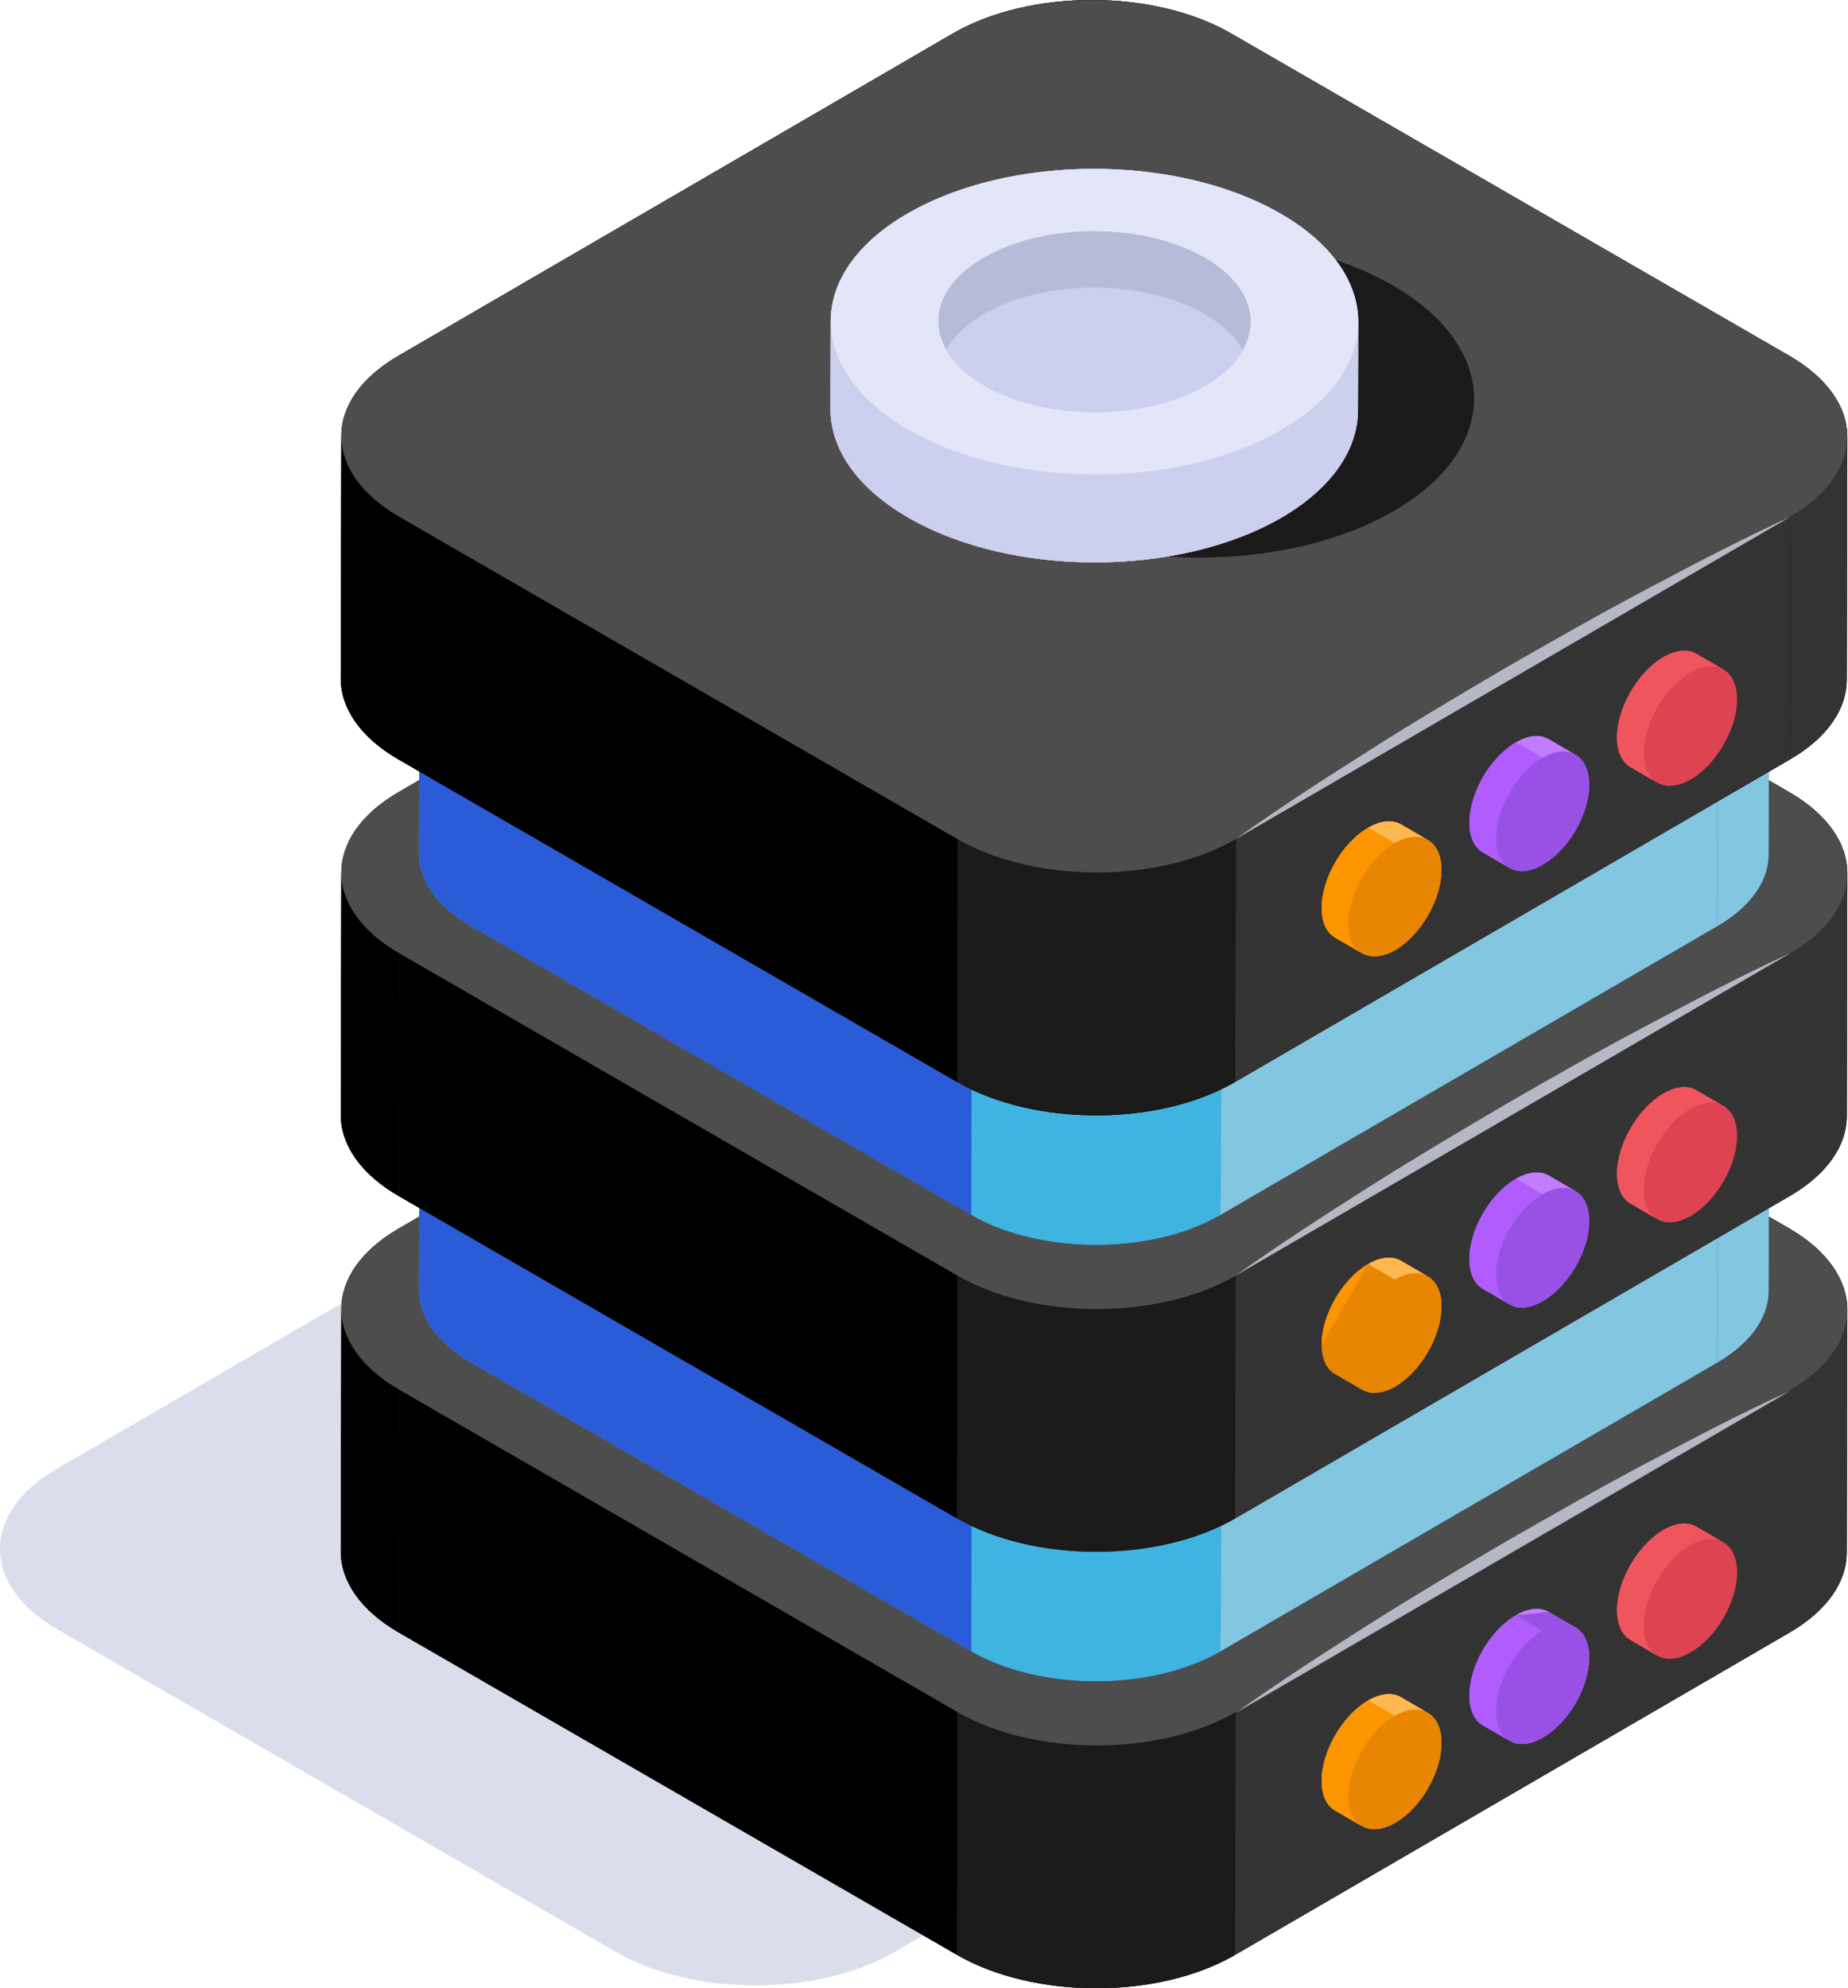 <?xml version="1.0" encoding="UTF-8" standalone="no"?>
<!DOCTYPE svg PUBLIC "-//W3C//DTD SVG 1.1//EN" "http://www.w3.org/Graphics/SVG/1.1/DTD/svg11.dtd">
<svg width="100%" height="100%" viewBox="0 0 2138 2300" version="1.1" xmlns="http://www.w3.org/2000/svg" xmlns:xlink="http://www.w3.org/1999/xlink" xml:space="preserve" xmlns:serif="http://www.serif.com/" style="fill-rule:evenodd;clip-rule:evenodd;stroke-linejoin:round;stroke-miterlimit:2;">
    <g transform="matrix(1,0,0,1,-431.384,-350)">
        <g>
            <g>
                <g opacity="0.5">
                    <g>
                        <path d="M2106.55,2048.86C2195.66,2100.3 2196.13,2183.77 2107.6,2235.21L1466.02,2608.06C1377.49,2659.5 1233.4,2659.51 1144.3,2608.06L498.524,2235.22C409.415,2183.78 408.945,2100.31 497.475,2048.87L1139.05,1676.02C1227.58,1624.58 1371.67,1624.58 1460.78,1676.02L2106.55,2048.86Z" style="fill:rgb(182,188,216);fill-rule:nonzero;"/>
                    </g>
                </g>
                <g>
                    <g>
                        <g>
                            <g>
                                <g>
                                    <g>
                                        <g>
                                            <path d="M2568.58,1865.15L2567.86,2146.09C2567.86,2179.27 2545.86,2212.81 2501.86,2238.41L1860.28,2611.32C1771.92,2662.89 1627.66,2662.89 1538.59,2611.32L892.674,2238.41C847.955,2212.45 825.595,2178.55 825.595,2144.65L826.315,1864.07C826.315,1830.53 848.316,1796.99 892.313,1771.38L1533.9,1398.48C1622.62,1346.91 1766.51,1346.91 1855.59,1398.48L2501.5,1771.02C2546.22,1796.99 2568.58,1831.25 2568.58,1865.15Z" style="fill:rgb(26,26,26);fill-rule:nonzero;"/>
                                        </g>
                                    </g>
                                </g>
                            </g>
                        </g>
                        <g>
                            <g>
                                <g>
                                    <g>
                                        <g>
                                            <path d="M2568.58,1865.15L2567.86,2146.09C2567.86,2179.27 2545.86,2212.81 2501.86,2238.41L1860.28,2611.32C1771.92,2662.89 1627.66,2662.89 1538.59,2611.32L892.674,2238.41C847.955,2212.45 825.595,2178.55 825.595,2144.65L826.315,1864.07C826.315,1830.53 848.316,1796.99 892.313,1771.38L1533.9,1398.48C1622.62,1346.91 1766.51,1346.91 1855.59,1398.48L2501.5,1771.02C2546.22,1796.99 2568.58,1831.25 2568.58,1865.15Z" style="fill:rgb(51,51,51);fill-rule:nonzero;"/>
                                        </g>
                                    </g>
                                </g>
                            </g>
                            <g>
                                <g>
                                    <g>
                                        <g>
                                            <path d="M2568.62,1865.03L2567.99,2145.92C2567.9,2179.43 2545.88,2212.89 2501.9,2238.45L2502.53,1957.55C2546.51,1932 2568.52,1898.54 2568.62,1865.03Z" style="fill:rgb(51,51,51);fill-rule:nonzero;"/>
                                        </g>
                                    </g>
                                    <g>
                                        <g>
                                            <path d="M825.688,2144.62L826.313,1863.73C826.217,1897.68 848.612,1931.67 893.453,1957.56L892.828,2238.45C847.987,2212.56 825.592,2178.57 825.688,2144.62Z" style="fill-rule:nonzero;"/>
                                        </g>
                                    </g>
                                    <g>
                                        <g>
                                            <path d="M2502.53,1957.55L2501.9,2238.45L1860.33,2611.29L1860.95,2330.39L2502.53,1957.55Z" style="fill:rgb(51,51,51);fill-rule:nonzero;"/>
                                        </g>
                                    </g>
                                    <g>
                                        <g>
                                            <path d="M1539.22,2330.4L1538.6,2611.29L892.828,2238.45L893.453,1957.56L1539.22,2330.4Z" style="fill-rule:nonzero;"/>
                                        </g>
                                    </g>
                                    <g>
                                        <g>
                                            <path d="M1860.95,2330.39L1860.33,2611.29C1771.8,2662.74 1627.71,2662.74 1538.6,2611.29L1539.22,2330.4C1628.33,2381.84 1772.42,2381.84 1860.95,2330.39Z" style="fill:rgb(26,26,26);fill-rule:nonzero;"/>
                                        </g>
                                    </g>
                                    <g>
                                        <g>
                                            <path d="M2501.48,1771.2C2590.59,1822.64 2591.05,1906.11 2502.53,1957.55L1860.95,2330.4C1772.42,2381.84 1628.33,2381.85 1539.22,2330.4L893.453,1957.56C804.344,1906.11 803.874,1822.65 892.404,1771.2L1533.98,1398.36C1622.51,1346.91 1766.6,1346.91 1855.7,1398.36L2501.48,1771.2Z" style="fill:rgb(77,77,77);fill-rule:nonzero;"/>
                                        </g>
                                    </g>
                                </g>
                            </g>
                            <g>
                                <g>
                                    <g>
                                        <g>
                                            <path d="M2099.03,2366.08C2099.03,2399.99 2075.22,2441.46 2045.65,2458.41C2029.78,2467.42 2015.72,2468.14 2005.62,2460.93C2005.98,2461.65 2006.34,2462.01 2007.06,2462.38L1976.05,2444.34C1966.31,2438.93 1960.54,2427.03 1960.54,2410.08C1960.18,2376.18 1984.34,2334.35 2014.27,2317.03C2029.06,2308.38 2042.77,2307.66 2052.5,2313.43L2079.91,2329.66L2083.16,2331.46C2092.89,2336.87 2099.03,2349.13 2099.03,2366.08Z" style="fill:rgb(255,184,80);fill-rule:nonzero;"/>
                                        </g>
                                    </g>
                                </g>
                                <g>
                                    <g>
                                        <g>
                                            <path d="M2099.03,2366.08C2099.03,2399.99 2075.22,2441.46 2045.65,2458.41C2029.78,2467.42 2015.72,2468.14 2005.62,2460.93C2005.98,2461.65 2006.34,2462.01 2007.06,2462.38L1976.05,2444.34C1966.31,2438.93 1960.54,2427.03 1960.54,2410.08C1960.18,2376.18 1984.34,2334.35 2014.27,2317.03C2029.06,2308.38 2042.77,2307.66 2052.5,2313.43L2079.91,2329.66L2083.16,2331.46C2092.89,2336.87 2099.03,2349.13 2099.03,2366.08Z" style="fill:rgb(232,133,3);fill-rule:nonzero;"/>
                                        </g>
                                    </g>
                                </g>
                                <g>
                                    <g>
                                        <g>
                                            <path d="M2052.37,2313.36L2083.33,2331.36C2073.58,2325.69 2060.1,2326.49 2045.17,2335.1L2014.21,2317.11C2029.13,2308.49 2042.62,2307.7 2052.37,2313.36Z" style="fill:rgb(255,184,80);fill-rule:nonzero;"/>
                                        </g>
                                    </g>
                                    <g>
                                        <g>
                                            <path d="M2006.99,2462.39L1976.02,2444.39C1966.43,2438.82 1960.49,2427.02 1960.44,2410.24C1960.35,2376.02 1984.43,2334.3 2014.21,2317.11L2045.17,2335.11C2015.39,2352.3 1991.31,2394.01 1991.4,2428.23C1991.45,2445.01 1997.39,2456.81 2006.99,2462.39Z" style="fill:rgb(253,149,0);fill-rule:nonzero;"/>
                                        </g>
                                    </g>
                                    <g>
                                        <g>
                                            <path d="M2045.17,2335.1C2074.94,2317.91 2098.97,2331.85 2099.07,2366.07C2099.16,2400.03 2075.29,2441.38 2045.52,2458.57C2015.74,2475.76 1991.5,2462.19 1991.4,2428.23C1991.31,2394.01 2015.39,2352.3 2045.17,2335.1Z" style="fill:rgb(232,133,3);fill-rule:nonzero;"/>
                                        </g>
                                    </g>
                                </g>
                                <g>
                                    <g>
                                        <g>
                                            <path d="M2269.97,2267.27C2269.97,2301.53 2246.17,2342.64 2216.23,2359.95C2201.45,2368.61 2187.74,2369.69 2178.01,2363.56C2176.92,2363.2 2175.84,2362.48 2174.76,2361.76L2146.99,2345.89C2137.25,2340.12 2131.48,2328.22 2131.48,2311.63C2131.12,2277.37 2155.28,2235.53 2185.22,2218.58C2200.01,2209.93 2213.35,2209.2 2223.09,2214.61L2252.3,2231.56C2252.3,2231.56 2252.66,2231.92 2253.02,2231.92C2263.48,2237.34 2269.97,2249.6 2269.97,2267.27Z" style="fill:rgb(194,125,254);fill-rule:nonzero;"/>
                                        </g>
                                    </g>
                                </g>
                                <g>
                                    <g>
                                        <g>
                                            <path d="M2269.97,2267.27C2269.97,2301.53 2246.17,2342.64 2216.23,2359.95C2201.45,2368.61 2187.74,2369.69 2178.01,2363.56C2176.92,2363.2 2175.84,2362.48 2174.76,2361.76L2146.99,2345.89C2137.25,2340.12 2131.48,2328.22 2131.48,2311.63C2131.12,2277.37 2155.28,2235.53 2185.22,2218.58C2200.01,2209.93 2213.35,2209.2 2223.09,2214.61L2252.3,2231.56C2252.3,2231.56 2252.66,2231.92 2253.02,2231.92C2263.48,2237.34 2269.97,2249.6 2269.97,2267.27Z" style="fill:rgb(153,81,229);fill-rule:nonzero;"/>
                                        </g>
                                    </g>
                                </g>
                                <path d="M2185.09,2218.45C2200.02,2209.83 2213.5,2209.04 2223.25,2214.7L2185.09,2218.45Z" style="fill:rgb(194,125,254);fill-rule:nonzero;"/>
                                <g>
                                    <g>
                                        <path d="M2177.87,2363.73L2146.9,2345.73C2137.31,2340.16 2131.37,2328.36 2131.32,2311.58C2131.23,2277.36 2155.31,2235.64 2185.09,2218.45L2216.05,2236.45C2186.28,2253.64 2162.19,2295.36 2162.29,2329.57C2162.33,2346.35 2168.28,2358.15 2177.87,2363.73Z" style="fill:rgb(177,92,255);fill-rule:nonzero;"/>
                                    </g>
                                </g>
                                <g>
                                    <g>
                                        <path d="M2216.05,2236.45C2245.83,2219.25 2269.85,2233.2 2269.95,2267.41C2270.05,2301.38 2246.18,2342.72 2216.4,2359.91C2186.63,2377.1 2162.38,2363.53 2162.29,2329.57C2162.19,2295.36 2186.28,2253.64 2216.05,2236.45Z" style="fill:rgb(153,81,229);fill-rule:nonzero;"/>
                                    </g>
                                </g>
                                <g>
                                    <g>
                                        <g>
                                            <path d="M2440.91,2168.81C2440.91,2202.71 2417.11,2244.19 2387.18,2261.14C2371.31,2270.51 2356.89,2270.87 2346.79,2263.66C2347.15,2264.38 2347.87,2264.74 2348.59,2265.1L2317.94,2247.07C2308.2,2241.66 2302.43,2229.76 2302.07,2212.81C2302.07,2178.55 2326.23,2137.08 2355.8,2119.77C2370.95,2111.11 2384.3,2110.39 2394.03,2116.16L2421.8,2132.39L2425.05,2134.19C2434.78,2139.6 2440.91,2151.86 2440.91,2168.81Z" style="fill:rgb(221,67,81);fill-rule:nonzero;"/>
                                        </g>
                                    </g>
                                </g>
                                <g>
                                    <g>
                                        <g>
                                            <path d="M2440.91,2168.81C2440.91,2202.71 2417.11,2244.19 2387.18,2261.14C2371.31,2270.51 2356.89,2270.87 2346.79,2263.66C2347.15,2264.38 2347.87,2264.74 2348.59,2265.1L2317.94,2247.07C2308.2,2241.66 2302.43,2229.76 2302.07,2212.81C2302.07,2178.55 2326.23,2137.08 2355.8,2119.77C2370.95,2111.11 2384.3,2110.39 2394.03,2116.16L2421.8,2132.39L2425.05,2134.19C2434.78,2139.6 2440.91,2151.86 2440.91,2168.81Z" style="fill:rgb(221,67,81);fill-rule:nonzero;"/>
                                        </g>
                                    </g>
                                </g>
                                <g>
                                    <g>
                                        <g>
                                            <path d="M2394.13,2116.05L2425.09,2134.04C2415.35,2128.37 2401.86,2129.17 2386.93,2137.79L2355.97,2119.79C2370.9,2111.17 2384.38,2110.38 2394.13,2116.05Z" style="fill:rgb(240,85,93);fill-rule:nonzero;"/>
                                        </g>
                                    </g>
                                    <g>
                                        <g>
                                            <path d="M2348.75,2265.07L2317.78,2247.07C2308.19,2241.5 2302.25,2229.7 2302.2,2212.92C2302.11,2178.7 2326.2,2136.98 2355.97,2119.79L2386.93,2137.79C2357.16,2154.98 2333.07,2196.7 2333.17,2230.91C2333.22,2247.69 2339.16,2259.49 2348.75,2265.07Z" style="fill:rgb(240,85,93);fill-rule:nonzero;"/>
                                        </g>
                                    </g>
                                    <g>
                                        <g>
                                            <path d="M2386.93,2137.79C2416.71,2120.6 2440.74,2134.54 2440.83,2168.75C2440.93,2202.72 2417.06,2244.06 2387.28,2261.25C2357.51,2278.44 2333.26,2264.88 2333.17,2230.91C2333.07,2196.7 2357.16,2154.98 2386.93,2137.79Z" style="fill:rgb(221,67,81);fill-rule:nonzero;"/>
                                        </g>
                                    </g>
                                </g>
                            </g>
                        </g>
                        <g>
                            <g>
                                <g>
                                    <g>
                                        <g>
                                            <path d="M2478.06,1591.42L2477.34,1843.15C2477.34,1873.08 2457.87,1903.02 2418.19,1926.1L1843.33,2260.05C1763.99,2306.22 1634.88,2306.22 1555.18,2260.05L976.344,1926.1C936.313,1902.66 916.117,1872.37 916.117,1842.07L916.837,1590.34C916.837,1620.63 936.672,1650.93 977.066,1674.37L1555.54,2008.33C1635.6,2054.49 1764.71,2054.49 1844.05,2008.33L2418.91,1674.37C2458.22,1651.29 2478.06,1621.36 2478.06,1591.42Z" style="fill:rgb(130,198,224);fill-rule:nonzero;"/>
                                        </g>
                                    </g>
                                    <g>
                                        <g>
                                            <path d="M2478.06,1591.42L2477.34,1843.15C2477.34,1873.08 2457.87,1903.02 2418.19,1926.1L1843.33,2260.05C1763.99,2306.22 1634.88,2306.22 1555.18,2260.05L976.344,1926.1C936.313,1902.66 916.117,1872.37 916.117,1842.07L916.837,1590.34C916.837,1620.63 936.672,1650.93 977.066,1674.37L1555.54,2008.33C1635.6,2054.49 1764.71,2054.49 1844.05,2008.33L2418.91,1674.37C2458.22,1651.29 2478.06,1621.36 2478.06,1591.42Z" style="fill:rgb(43,92,216);fill-rule:nonzero;"/>
                                        </g>
                                    </g>
                                    <g>
                                        <g>
                                            <path d="M2478.08,1591.39L2477.52,1843.1C2477.43,1873.12 2457.7,1903.11 2418.29,1926.01L2418.85,1674.3C2458.26,1651.4 2477.99,1621.41 2478.08,1591.39Z" style="fill:rgb(130,198,224);fill-rule:nonzero;"/>
                                        </g>
                                    </g>
                                    <g>
                                        <g>
                                            <path d="M916.229,1841.94L916.789,1590.23C916.703,1620.65 936.771,1651.11 976.953,1674.31L976.393,1926.02C936.211,1902.82 916.142,1872.35 916.229,1841.94Z" style="fill:rgb(43,92,216);fill-rule:nonzero;"/>
                                        </g>
                                    </g>
                                    <g>
                                        <g>
                                            <path d="M2418.85,1674.3L2418.29,1926.01L1843.37,2260.12L1843.93,2008.41L2418.85,1674.3Z" style="fill:rgb(130,198,224);fill-rule:nonzero;"/>
                                        </g>
                                    </g>
                                    <g>
                                        <g>
                                            <path d="M1555.63,2008.41L1555.07,2260.12L976.393,1926.02L976.953,1674.31L1555.63,2008.41Z" style="fill:rgb(43,92,216);fill-rule:nonzero;"/>
                                        </g>
                                    </g>
                                    <g>
                                        <g>
                                            <path d="M1843.93,2008.41L1843.37,2260.12C1764.04,2306.22 1634.92,2306.22 1555.07,2260.12L1555.63,2008.41C1635.48,2054.51 1764.6,2054.51 1843.93,2008.41Z" style="fill:rgb(63,180,224);fill-rule:nonzero;"/>
                                        </g>
                                    </g>
                                    <g>
                                        <g>
                                            <path d="M2417.91,1507.31C2497.76,1553.41 2498.18,1628.2 2418.85,1674.3L1843.93,2008.41C1764.6,2054.51 1635.48,2054.51 1555.63,2008.41L976.953,1674.31C897.102,1628.21 896.681,1553.42 976.013,1507.31L1550.93,1173.21C1630.26,1127.11 1759.38,1127.11 1839.23,1173.21L2417.91,1507.31Z" style="fill:rgb(77,77,77);fill-rule:nonzero;"/>
                                        </g>
                                    </g>
                                </g>
                            </g>
                        </g>
                        <path d="M2568.58,1360.62L2568.58,1360.25C2568.58,1360.21 2568.57,1360.16 2568.57,1360.12C2568.63,1326.2 2546.28,1292.23 2501.48,1266.36L1855.71,893.527C1833.42,880.661 1807.7,871.015 1780.27,864.584C1713.65,848.903 1637.13,852.561 1575.02,874.982C1573.25,875.62 1571.29,875.986 1569.55,876.655C1568.32,877.126 1567.29,877.813 1566.08,878.297C1554.85,882.79 1543.96,887.725 1533.98,893.527L892.404,1266.37C854.889,1288.17 833.535,1315.73 827.955,1344.16C827.788,1345 827.48,1345.84 827.341,1346.68C826.94,1349.15 826.892,1351.64 826.731,1354.12C826.621,1355.76 826.326,1357.4 826.324,1359.05C826.324,1359 826.313,1358.95 826.313,1358.9L826.293,1367.42L825.595,1639.75C825.595,1651.26 828.386,1662.74 833.539,1673.94C843.546,1695.8 863.167,1716.49 892.828,1733.62L1538.6,2106.45C1545.39,2110.38 1553.03,2113.42 1560.41,2116.75C1640.02,2152.67 1750.32,2153.96 1831.35,2120.2C1841.4,2116.03 1851.32,2111.69 1860.33,2106.45L2501.9,1733.61C2545.88,1708.05 2567.9,1674.59 2567.99,1641.08L2568.62,1360.19C2568.62,1360.33 2568.58,1360.47 2568.58,1360.62Z" style="fill-rule:nonzero;"/>
                        <g>
                            <g>
                                <g>
                                    <g>
                                        <g>
                                            <g>
                                                <path d="M2568.58,1360.25L2567.86,1641.19C2567.86,1674.73 2545.86,1707.91 2501.86,1733.52L1860.28,2106.42C1771.92,2157.99 1627.66,2157.99 1538.59,2106.42L892.674,1733.52C847.955,1707.55 825.595,1673.65 825.595,1639.75L826.315,1359.17C826.315,1325.63 848.316,1292.09 892.313,1266.49L1533.9,893.579C1622.62,842.007 1766.51,842.007 1855.59,893.579L2501.5,1266.49C2546.22,1292.45 2568.58,1326.35 2568.58,1360.25Z" style="fill:rgb(51,51,51);fill-rule:nonzero;"/>
                                            </g>
                                        </g>
                                    </g>
                                </g>
                                <g>
                                    <g>
                                        <g>
                                            <g>
                                                <path d="M2568.62,1360.19L2567.99,1641.08C2567.9,1674.59 2545.88,1708.05 2501.9,1733.61L2502.53,1452.72C2546.51,1427.16 2568.52,1393.7 2568.62,1360.19Z" style="fill:rgb(51,51,51);fill-rule:nonzero;"/>
                                            </g>
                                        </g>
                                        <g>
                                            <g>
                                                <path d="M825.688,1639.79L826.313,1358.9C826.217,1392.84 848.612,1426.84 893.453,1452.73L892.828,1733.62C847.987,1707.73 825.592,1673.73 825.688,1639.79Z" style="fill-rule:nonzero;"/>
                                            </g>
                                        </g>
                                        <g>
                                            <g>
                                                <path d="M2502.53,1452.72L2501.9,1733.61L1860.33,2106.45L1860.95,1825.56L2502.53,1452.72Z" style="fill:rgb(51,51,51);fill-rule:nonzero;"/>
                                            </g>
                                        </g>
                                        <g>
                                            <g>
                                                <path d="M1539.22,1825.56L1538.6,2106.45L892.828,1733.62L893.453,1452.73L1539.22,1825.56Z" style="fill-rule:nonzero;"/>
                                            </g>
                                        </g>
                                        <g>
                                            <g>
                                                <path d="M1860.95,1825.56L1860.33,2106.45C1771.8,2157.9 1627.71,2157.9 1538.6,2106.45L1539.22,1825.56C1628.33,1877.01 1772.42,1877.01 1860.95,1825.56Z" style="fill:rgb(26,26,26);fill-rule:nonzero;"/>
                                            </g>
                                        </g>
                                        <g>
                                            <g>
                                                <path d="M2501.48,1266.36C2590.59,1317.81 2591.05,1401.27 2502.53,1452.72L1860.95,1825.56C1772.42,1877.01 1628.33,1877.01 1539.22,1825.56L893.453,1452.73C804.344,1401.28 803.874,1317.82 892.404,1266.37L1533.98,893.528C1622.51,842.08 1766.6,842.08 1855.7,893.526L2501.48,1266.36Z" style="fill:rgb(77,77,77);fill-rule:nonzero;"/>
                                            </g>
                                        </g>
                                    </g>
                                </g>
                                <g>
                                    <g>
                                        <g>
                                            <g>
                                                <path d="M2099.03,1861.18C2099.03,1895.09 2075.22,1936.56 2045.65,1953.87C2029.78,1962.88 2015.72,1963.24 2005.62,1956.03C2005.98,1956.75 2006.34,1957.11 2007.06,1957.48L1976.05,1939.44C1966.31,1934.03 1960.54,1922.13 1960.54,1905.54C1960.18,1871.28 1984.34,1829.45 2014.27,1812.13C2029.06,1803.48 2042.77,1802.76 2052.5,1808.53L2081.36,1825.48L2081.71,1825.84C2092.17,1830.89 2099.03,1843.15 2099.03,1861.18Z" style="fill:rgb(232,133,3);fill-rule:nonzero;"/>
                                            </g>
                                        </g>
                                    </g>
                                    <g>
                                        <g>
                                            <g>
                                                <path d="M2099.03,1861.18C2099.03,1895.09 2075.22,1936.56 2045.65,1953.87C2029.78,1962.88 2015.72,1963.24 2005.62,1956.03C2005.98,1956.75 2006.34,1957.11 2007.06,1957.48L1976.05,1939.44C1966.31,1934.03 1960.54,1922.13 1960.54,1905.54C1960.18,1871.28 1984.34,1829.45 2014.27,1812.13C2029.06,1803.48 2042.77,1802.76 2052.5,1808.53L2081.36,1825.48L2081.71,1825.84C2092.17,1830.89 2099.03,1843.15 2099.03,1861.18Z" style="fill:rgb(232,133,3);fill-rule:nonzero;"/>
                                            </g>
                                        </g>
                                    </g>
                                    <g>
                                        <g>
                                            <path d="M2052.37,1808.53L2083.33,1826.52C2073.58,1820.86 2060.1,1821.65 2045.17,1830.27L2014.21,1812.28C2029.13,1803.66 2042.62,1802.86 2052.37,1808.53Z" style="fill:rgb(255,184,80);fill-rule:nonzero;"/>
                                        </g>
                                    </g>
                                    <path d="M1960.44,1905.4C1960.35,1871.18 1984.43,1829.47 2014.21,1812.28L1960.44,1905.4Z" style="fill:rgb(253,149,0);fill-rule:nonzero;"/>
                                    <g>
                                        <g>
                                            <path d="M2045.17,1830.27C2074.94,1813.08 2098.97,1827.02 2099.07,1861.23C2099.16,1895.2 2075.29,1936.55 2045.52,1953.74C2015.74,1970.93 1991.5,1957.36 1991.4,1923.39C1991.31,1889.18 2015.39,1847.46 2045.17,1830.27Z" style="fill:rgb(232,133,3);fill-rule:nonzero;"/>
                                        </g>
                                    </g>
                                    <g>
                                        <g>
                                            <g>
                                                <path d="M2176.92,1858.3C2176.2,1857.94 2175.48,1857.58 2174.76,1856.86C2174.04,1856.13 2173.32,1855.41 2172.6,1854.69C2173.68,1856.13 2175.12,1857.22 2176.92,1858.3Z" style="fill:rgb(177,92,255);fill-rule:nonzero;"/>
                                            </g>
                                        </g>
                                        <g>
                                            <g>
                                                <path d="M2269.97,1762.73C2269.97,1796.63 2246.17,1837.74 2216.23,1855.05C2200.73,1864.07 2186.66,1864.79 2176.92,1858.3C2175.12,1857.22 2173.68,1856.13 2172.6,1854.69C2173.32,1855.41 2174.04,1856.13 2174.76,1856.86L2146.99,1840.99C2137.25,1835.22 2131.48,1823.68 2131.48,1806.73C2131.12,1772.47 2155.29,1730.63 2185.22,1713.68C2200.01,1705.03 2213.35,1704.3 2223.09,1709.71L2252.3,1726.66C2252.66,1727.02 2253.38,1727.38 2253.74,1727.75C2263.84,1733.15 2269.97,1745.42 2269.97,1762.73Z" style="fill:rgb(153,81,229);fill-rule:nonzero;"/>
                                                <path d="M2176.92,1858.3C2176.2,1857.94 2175.48,1857.58 2174.76,1856.86C2174.04,1856.13 2173.32,1855.41 2172.6,1854.69C2173.68,1856.13 2175.12,1857.22 2176.92,1858.3Z" style="fill:rgb(153,81,229);fill-rule:nonzero;"/>
                                            </g>
                                        </g>
                                    </g>
                                    <g>
                                        <g>
                                            <g>
                                                <path d="M2176.92,1858.3C2176.2,1857.94 2175.48,1857.58 2174.76,1856.86C2174.04,1856.13 2173.32,1855.41 2172.6,1854.69C2173.68,1856.13 2175.12,1857.22 2176.92,1858.3Z" style="fill:rgb(153,81,229);fill-rule:nonzero;"/>
                                            </g>
                                        </g>
                                        <g>
                                            <g>
                                                <path d="M2269.97,1762.73C2269.97,1796.63 2246.17,1837.74 2216.23,1855.05C2200.73,1864.07 2186.66,1864.79 2176.92,1858.3C2175.12,1857.22 2173.68,1856.13 2172.6,1854.69C2173.32,1855.41 2174.04,1856.13 2174.76,1856.86L2146.99,1840.99C2137.25,1835.22 2131.48,1823.68 2131.48,1806.73C2131.12,1772.47 2155.29,1730.63 2185.22,1713.68C2200.01,1705.03 2213.35,1704.3 2223.09,1709.71L2252.3,1726.66C2252.66,1727.02 2253.38,1727.38 2253.74,1727.75C2263.84,1733.15 2269.97,1745.42 2269.97,1762.73Z" style="fill:rgb(153,81,229);fill-rule:nonzero;"/>
                                                <path d="M2176.92,1858.3C2176.2,1857.94 2175.48,1857.58 2174.76,1856.86C2174.04,1856.13 2173.32,1855.41 2172.6,1854.69C2173.68,1856.13 2175.12,1857.22 2176.92,1858.3Z" style="fill:rgb(153,81,229);fill-rule:nonzero;"/>
                                            </g>
                                        </g>
                                    </g>
                                    <g>
                                        <g>
                                            <g>
                                                <path d="M2223.25,1709.87L2254.21,1727.86C2244.47,1722.2 2230.98,1722.99 2216.05,1731.61L2185.09,1713.62C2200.02,1705 2213.5,1704.2 2223.25,1709.87Z" style="fill:rgb(194,125,254);fill-rule:nonzero;"/>
                                            </g>
                                        </g>
                                        <g>
                                            <g>
                                                <path d="M2177.87,1858.89L2146.9,1840.9C2137.31,1835.32 2131.37,1823.52 2131.32,1806.74C2131.23,1772.53 2155.31,1730.81 2185.09,1713.62L2216.05,1731.61C2186.28,1748.8 2162.19,1790.52 2162.29,1824.74C2162.33,1841.52 2168.28,1853.32 2177.87,1858.89Z" style="fill:rgb(177,92,255);fill-rule:nonzero;"/>
                                            </g>
                                        </g>
                                        <g>
                                            <g>
                                                <path d="M2216.05,1731.61C2245.83,1714.42 2269.85,1728.36 2269.95,1762.57C2270.05,1796.54 2246.18,1837.89 2216.4,1855.08C2186.63,1872.27 2162.38,1858.7 2162.29,1824.73C2162.19,1790.52 2186.28,1748.8 2216.05,1731.61Z" style="fill:rgb(153,81,229);fill-rule:nonzero;"/>
                                            </g>
                                        </g>
                                    </g>
                                    <g>
                                        <g>
                                            <g>
                                                <path d="M2440.91,1663.91C2440.91,1697.81 2417.11,1739.29 2387.18,1756.6C2371.31,1765.61 2356.89,1765.97 2346.79,1758.76C2347.15,1759.48 2347.87,1759.84 2348.59,1760.2L2317.94,1742.17C2308.2,1736.76 2302.43,1724.86 2302.07,1707.91C2302.07,1674.01 2326.23,1632.18 2355.8,1614.87C2370.95,1606.21 2384.3,1605.49 2394.03,1611.26L2421.8,1627.49L2425.05,1629.29C2434.78,1634.7 2440.91,1646.96 2440.91,1663.91Z" style="fill:rgb(221,67,81);fill-rule:nonzero;"/>
                                            </g>
                                        </g>
                                    </g>
                                    <g>
                                        <g>
                                            <g>
                                                <path d="M2440.91,1663.91C2440.91,1697.81 2417.11,1739.29 2387.18,1756.6C2371.31,1765.61 2356.89,1765.97 2346.79,1758.76C2347.15,1759.48 2347.87,1759.84 2348.59,1760.2L2317.94,1742.17C2308.2,1736.76 2302.43,1724.86 2302.07,1707.91C2302.07,1674.01 2326.23,1632.18 2355.8,1614.87C2370.95,1606.21 2384.3,1605.49 2394.03,1611.26L2421.8,1627.49L2425.05,1629.29C2434.78,1634.7 2440.91,1646.96 2440.91,1663.91Z" style="fill:rgb(221,67,81);fill-rule:nonzero;"/>
                                            </g>
                                        </g>
                                    </g>
                                    <g>
                                        <g>
                                            <g>
                                                <path d="M2394.13,1611.21L2425.09,1629.2C2415.35,1623.54 2401.86,1624.33 2386.93,1632.95L2355.97,1614.96C2370.9,1606.34 2384.38,1605.55 2394.13,1611.21Z" style="fill:rgb(240,85,93);fill-rule:nonzero;"/>
                                            </g>
                                        </g>
                                        <g>
                                            <g>
                                                <path d="M2348.75,1760.23L2317.78,1742.24C2308.19,1736.66 2302.25,1724.86 2302.2,1708.08C2302.11,1673.87 2326.2,1632.15 2355.97,1614.96L2386.93,1632.95C2357.16,1650.14 2333.07,1691.86 2333.17,1726.08C2333.22,1742.86 2339.16,1754.66 2348.75,1760.23Z" style="fill:rgb(240,85,93);fill-rule:nonzero;"/>
                                            </g>
                                        </g>
                                        <g>
                                            <g>
                                                <path d="M2386.93,1632.95C2416.71,1615.76 2440.74,1629.7 2440.83,1663.92C2440.93,1697.88 2417.06,1739.23 2387.28,1756.42C2357.51,1773.61 2333.26,1760.04 2333.17,1726.08C2333.07,1691.86 2357.16,1650.14 2386.93,1632.95Z" style="fill:rgb(221,67,81);fill-rule:nonzero;"/>
                                            </g>
                                        </g>
                                    </g>
                                </g>
                            </g>
                        </g>
                        <g>
                            <g>
                                <g>
                                    <g>
                                        <g>
                                            <path d="M2478.06,1086.52L2477.34,1338.25C2477.34,1368.18 2457.87,1398.12 2418.19,1421.2L1843.33,1755.15C1763.99,1801.32 1634.88,1801.32 1555.18,1755.15L976.344,1421.2C936.313,1398.12 916.117,1367.46 916.117,1337.17L916.837,1085.44C916.837,1115.74 936.672,1146.39 977.066,1169.47L1555.54,1503.43C1635.6,1549.59 1764.71,1549.59 1844.05,1503.43L2418.91,1169.47C2458.22,1146.39 2478.06,1116.46 2478.06,1086.52Z" style="fill:rgb(130,198,224);fill-rule:nonzero;"/>
                                        </g>
                                    </g>
                                    <g>
                                        <g>
                                            <path d="M2478.06,1086.52L2477.34,1338.25C2477.34,1368.18 2457.87,1398.12 2418.19,1421.2L1843.33,1755.15C1763.99,1801.32 1634.88,1801.32 1555.18,1755.15L976.344,1421.2C936.313,1398.12 916.117,1367.46 916.117,1337.17L916.837,1085.44C916.837,1115.74 936.672,1146.39 977.066,1169.47L1555.54,1503.43C1635.6,1549.59 1764.71,1549.59 1844.05,1503.43L2418.91,1169.47C2458.22,1146.39 2478.06,1116.46 2478.06,1086.52Z" style="fill:rgb(43,92,216);fill-rule:nonzero;"/>
                                        </g>
                                    </g>
                                    <g>
                                        <g>
                                            <path d="M2478.08,1086.55L2477.52,1338.26C2477.43,1368.29 2457.7,1398.27 2418.29,1421.17L2418.85,1169.47C2458.26,1146.56 2477.99,1116.58 2478.08,1086.55Z" style="fill:rgb(130,198,224);fill-rule:nonzero;"/>
                                        </g>
                                    </g>
                                    <g>
                                        <g>
                                            <path d="M916.229,1337.1L916.789,1085.39C916.703,1115.81 936.771,1146.28 976.953,1169.47L976.393,1421.18C936.211,1397.98 916.142,1367.52 916.229,1337.1Z" style="fill:rgb(43,92,216);fill-rule:nonzero;"/>
                                        </g>
                                    </g>
                                    <g>
                                        <g>
                                            <path d="M2418.85,1169.47L2418.29,1421.18L1843.37,1755.28L1843.93,1503.57L2418.85,1169.47Z" style="fill:rgb(130,198,224);fill-rule:nonzero;"/>
                                        </g>
                                    </g>
                                    <g>
                                        <g>
                                            <path d="M1555.63,1503.57L1555.07,1755.28L976.393,1421.18L976.953,1169.47L1555.63,1503.57Z" style="fill:rgb(43,92,216);fill-rule:nonzero;"/>
                                        </g>
                                    </g>
                                    <g>
                                        <g>
                                            <path d="M1843.93,1503.57L1843.37,1755.28C1764.04,1801.38 1634.92,1801.39 1555.07,1755.28L1555.63,1503.57C1635.48,1549.68 1764.6,1549.67 1843.93,1503.57Z" style="fill:rgb(63,180,224);fill-rule:nonzero;"/>
                                        </g>
                                    </g>
                                    <g>
                                        <g>
                                            <path d="M2417.91,1002.47C2497.76,1048.57 2498.18,1123.36 2418.85,1169.47L1843.93,1503.57C1764.6,1549.67 1635.48,1549.68 1555.63,1503.57L976.953,1169.47C897.102,1123.37 896.681,1048.58 976.013,1002.48L1550.93,668.372C1630.26,622.269 1759.38,622.269 1839.23,668.371L2417.91,1002.47Z" style="fill:rgb(77,77,77);fill-rule:nonzero;"/>
                                        </g>
                                    </g>
                                </g>
                            </g>
                        </g>
                        <g>
                            <g>
                                <g>
                                    <g>
                                        <g>
                                            <g>
                                                <path d="M2568.58,855.351L2567.86,1136.29C2567.86,1169.83 2545.86,1203.37 2501.86,1228.62L1860.28,1601.52C1771.92,1653.09 1627.66,1653.09 1538.59,1601.52L892.674,1228.62C847.955,1203.01 825.595,1168.75 825.595,1134.85L826.315,854.269C826.315,820.729 848.316,787.19 892.313,761.586L1533.9,388.68C1622.62,337.108 1766.51,337.108 1855.59,388.68L2501.5,761.586C2546.22,787.55 2568.58,821.45 2568.58,855.351Z" style="fill:rgb(77,77,77);fill-rule:nonzero;"/>
                                            </g>
                                        </g>
                                    </g>
                                </g>
                            </g>
                        </g>
                        <path d="M2568.58,855.351L2568.58,855.712L2567.86,1136.29C2567.86,1169.83 2545.86,1203.37 2501.86,1228.62L1860.28,1601.52C1771.92,1653.09 1627.66,1653.09 1538.59,1601.52L892.674,1228.62C847.955,1203.01 825.595,1168.75 825.595,1134.85L826.315,853.91C826.315,820.368 848.316,787.19 892.313,761.585L1533.9,388.679C1622.62,337.107 1766.51,337.107 1855.59,388.679L2501.5,761.585C2546.22,787.55 2568.58,821.089 2568.58,855.351Z" style="fill-rule:nonzero;"/>
                        <g>
                            <g>
                                <g>
                                    <g>
                                        <g>
                                            <g>
                                                <path d="M2568.62,855.356L2567.99,1136.25C2567.9,1169.76 2545.88,1203.22 2501.9,1228.78L2502.53,947.885C2546.51,922.326 2568.52,888.866 2568.62,855.356Z" style="fill:rgb(51,51,51);fill-rule:nonzero;"/>
                                            </g>
                                        </g>
                                        <g>
                                            <g>
                                                <path d="M825.688,1134.95L826.313,854.064C826.217,888.007 848.612,922.003 893.453,947.892L892.828,1228.78C847.987,1202.89 825.592,1168.9 825.688,1134.95Z" style="fill-rule:nonzero;"/>
                                            </g>
                                        </g>
                                        <g>
                                            <g>
                                                <path d="M2502.53,947.884L2501.9,1228.78L1860.33,1601.62L1860.95,1320.73L2502.53,947.884Z" style="fill:rgb(51,51,51);fill-rule:nonzero;"/>
                                            </g>
                                        </g>
                                        <g>
                                            <g>
                                                <path d="M1539.22,1320.73L1538.6,1601.62L892.828,1228.78L893.453,947.891L1539.22,1320.73Z" style="fill-rule:nonzero;"/>
                                            </g>
                                        </g>
                                        <g>
                                            <g>
                                                <path d="M1860.95,1320.73L1860.33,1601.62C1771.8,1653.07 1627.71,1653.07 1538.6,1601.62L1539.22,1320.73C1628.33,1372.17 1772.42,1372.17 1860.95,1320.73Z" style="fill:rgb(26,26,26);fill-rule:nonzero;"/>
                                            </g>
                                        </g>
                                        <g>
                                            <g>
                                                <path d="M2501.48,761.527C2590.59,812.974 2591.05,896.436 2502.53,947.884L1860.95,1320.73C1772.42,1372.17 1628.33,1372.17 1539.22,1320.73L893.453,947.891C804.344,896.444 803.874,812.982 892.404,761.534L1533.98,388.692C1622.51,337.244 1766.6,337.244 1855.7,388.69L2501.48,761.527Z" style="fill:rgb(77,77,77);fill-rule:nonzero;"/>
                                            </g>
                                        </g>
                                    </g>
                                </g>
                                <g>
                                    <g>
                                        <g>
                                            <g>
                                                <path d="M2099.03,1356.28C2099.03,1390.18 2075.22,1431.66 2045.65,1448.97C2029.78,1457.99 2015.72,1458.35 2005.62,1451.13C2005.98,1451.85 2006.34,1452.21 2007.06,1452.58L1976.05,1434.54C1966.31,1429.13 1960.54,1417.23 1960.54,1400.64C1960.18,1366.38 1984.34,1324.55 2014.27,1307.6C2029.06,1298.94 2042.77,1297.86 2052.5,1303.63L2081.36,1320.58L2081.71,1320.94C2092.17,1325.99 2099.03,1338.25 2099.03,1356.28Z" style="fill:rgb(232,133,3);fill-rule:nonzero;"/>
                                            </g>
                                        </g>
                                    </g>
                                    <g>
                                        <g>
                                            <g>
                                                <path d="M2099.03,1356.28C2099.03,1390.18 2075.22,1431.66 2045.65,1448.97C2029.78,1457.99 2015.72,1458.35 2005.62,1451.13C2005.98,1451.85 2006.34,1452.21 2007.06,1452.58L1976.05,1434.54C1966.31,1429.13 1960.54,1417.23 1960.54,1400.64C1960.18,1366.38 1984.34,1324.55 2014.27,1307.6C2029.06,1298.94 2042.77,1297.86 2052.5,1303.63L2081.36,1320.58L2081.71,1320.94C2092.17,1325.99 2099.03,1338.25 2099.03,1356.28Z" style="fill:rgb(232,133,3);fill-rule:nonzero;"/>
                                            </g>
                                        </g>
                                    </g>
                                    <g>
                                        <g>
                                            <g>
                                                <path d="M2052.37,1303.69L2083.33,1321.69C2073.58,1316.02 2060.1,1316.82 2045.17,1325.43L2014.21,1307.44C2029.13,1298.82 2042.62,1298.03 2052.37,1303.69Z" style="fill:rgb(255,184,80);fill-rule:nonzero;"/>
                                            </g>
                                        </g>
                                        <g>
                                            <g>
                                                <path d="M2006.99,1452.71L1976.02,1434.72C1966.43,1429.15 1960.49,1417.35 1960.44,1400.57C1960.35,1366.35 1984.43,1324.63 2014.21,1307.44L2045.17,1325.43C2015.39,1342.63 1991.31,1384.35 1991.4,1418.56C1991.45,1435.34 1997.39,1447.14 2006.99,1452.71Z" style="fill:rgb(253,149,0);fill-rule:nonzero;"/>
                                            </g>
                                        </g>
                                        <g>
                                            <g>
                                                <path d="M2045.17,1325.43C2074.94,1308.24 2098.97,1322.18 2099.07,1356.4C2099.16,1390.36 2075.29,1431.71 2045.52,1448.9C2015.74,1466.09 1991.5,1452.52 1991.4,1418.56C1991.31,1384.34 2015.39,1342.62 2045.17,1325.43Z" style="fill:rgb(232,133,3);fill-rule:nonzero;"/>
                                            </g>
                                        </g>
                                    </g>
                                    <g>
                                        <g>
                                            <g>
                                                <path d="M2269.97,1257.83C2269.97,1291.73 2246.17,1333.2 2216.23,1350.15C2200.73,1359.17 2186.66,1359.89 2176.92,1353.4C2176.2,1353.04 2175.48,1352.68 2174.76,1351.96L2146.99,1336.09C2137.25,1330.32 2131.48,1318.78 2131.48,1301.83C2131.12,1267.57 2155.28,1226.09 2185.22,1208.78C2200.01,1200.13 2213.35,1199.4 2223.09,1205.18L2250.86,1221.4L2254.1,1223.21C2263.84,1228.62 2269.97,1240.88 2269.97,1257.83Z" style="fill:rgb(153,81,229);fill-rule:nonzero;"/>
                                            </g>
                                        </g>
                                    </g>
                                    <g>
                                        <g>
                                            <g>
                                                <path d="M2176.92,1353.4C2176.2,1353.04 2175.48,1352.68 2174.76,1351.96C2174.04,1351.24 2173.32,1350.51 2172.6,1349.79C2173.68,1351.24 2175.12,1352.32 2176.92,1353.4Z" style="fill:rgb(153,81,229);fill-rule:nonzero;"/>
                                            </g>
                                        </g>
                                        <g>
                                            <g>
                                                <path d="M2269.97,1257.83C2269.97,1291.73 2246.17,1333.2 2216.23,1350.15C2200.73,1359.17 2186.66,1359.89 2176.92,1353.4C2175.12,1352.32 2173.68,1351.24 2172.6,1349.79C2173.32,1350.51 2174.04,1351.24 2174.76,1351.96L2146.99,1336.09C2137.25,1330.32 2131.48,1318.78 2131.48,1301.83C2131.12,1267.57 2155.29,1226.09 2185.22,1208.78C2200.01,1200.13 2213.35,1199.4 2223.09,1205.18L2250.86,1221.4L2254.1,1223.21C2263.84,1228.62 2269.97,1240.88 2269.97,1257.83Z" style="fill:rgb(153,81,229);fill-rule:nonzero;"/>
                                                <path d="M2176.92,1353.4C2176.2,1353.04 2175.48,1352.68 2174.76,1351.96C2174.04,1351.24 2173.32,1350.51 2172.6,1349.79C2173.68,1351.24 2175.12,1352.32 2176.92,1353.4Z" style="fill:rgb(153,81,229);fill-rule:nonzero;"/>
                                            </g>
                                        </g>
                                    </g>
                                    <g>
                                        <g>
                                            <g>
                                                <path d="M2223.25,1205.03L2254.21,1223.03C2244.47,1217.36 2230.98,1218.16 2216.05,1226.78L2185.09,1208.78C2200.02,1200.16 2213.5,1199.37 2223.25,1205.03Z" style="fill:rgb(194,125,254);fill-rule:nonzero;"/>
                                            </g>
                                        </g>
                                        <g>
                                            <g>
                                                <path d="M2177.87,1354.06L2146.9,1336.06C2137.31,1330.49 2131.37,1318.69 2131.32,1301.91C2131.23,1267.69 2155.31,1225.97 2185.09,1208.78L2216.05,1226.78C2186.28,1243.97 2162.19,1285.69 2162.29,1319.9C2162.33,1336.68 2168.28,1348.48 2177.87,1354.06Z" style="fill:rgb(177,92,255);fill-rule:nonzero;"/>
                                            </g>
                                        </g>
                                        <g>
                                            <g>
                                                <path d="M2216.05,1226.78C2245.83,1209.59 2269.85,1223.53 2269.95,1257.74C2270.05,1291.71 2246.18,1333.05 2216.4,1350.24C2186.63,1367.43 2162.38,1353.87 2162.29,1319.9C2162.19,1285.69 2186.28,1243.97 2216.05,1226.78Z" style="fill:rgb(153,81,229);fill-rule:nonzero;"/>
                                            </g>
                                        </g>
                                    </g>
                                    <g>
                                        <g>
                                            <path d="M2440.91,1159.01C2440.91,1192.91 2417.11,1234.39 2387.18,1251.7C2371.31,1260.71 2356.89,1261.07 2346.79,1253.86C2347.15,1254.58 2347.87,1254.94 2348.59,1255.3L2317.94,1237.27C2308.2,1231.86 2302.43,1219.96 2302.07,1203.37C2302.07,1169.11 2326.23,1127.28 2355.8,1109.97C2370.95,1101.67 2384.3,1100.59 2394.03,1106.36L2423.97,1123.67C2424.33,1124.03 2424.33,1124.03 2424.69,1124.03L2424.69,1124.39L2425.05,1124.39C2434.78,1130.16 2440.91,1142.06 2440.91,1159.01Z" style="fill:rgb(221,67,81);fill-rule:nonzero;"/>
                                        </g>
                                    </g>
                                    <g>
                                        <g>
                                            <g>
                                                <path d="M2440.91,1159.01C2440.91,1192.91 2417.11,1234.39 2387.18,1251.7C2371.31,1260.71 2356.89,1261.07 2346.79,1253.86C2347.15,1254.58 2347.87,1254.94 2348.59,1255.3L2317.94,1237.27C2308.2,1231.86 2302.43,1219.96 2302.07,1203.37C2302.07,1169.11 2326.23,1127.28 2355.8,1109.97C2370.95,1101.67 2384.3,1100.59 2394.03,1106.36L2423.24,1123.31C2423.24,1123.31 2423.61,1123.67 2423.97,1123.67C2434.42,1129.08 2440.91,1141.34 2440.91,1159.01Z" style="fill:rgb(221,67,81);fill-rule:nonzero;"/>
                                            </g>
                                        </g>
                                    </g>
                                    <g>
                                        <g>
                                            <path d="M2394.13,1106.38L2425.09,1124.37C2415.35,1118.7 2401.86,1119.5 2386.93,1128.12L2355.97,1110.12C2370.9,1101.5 2384.38,1100.71 2394.13,1106.38Z" style="fill:rgb(240,85,93);fill-rule:nonzero;"/>
                                        </g>
                                    </g>
                                    <g>
                                        <g>
                                            <path d="M2348.75,1255.4L2317.78,1237.4C2308.19,1231.83 2302.25,1220.03 2302.2,1203.25C2302.11,1169.03 2326.2,1127.31 2355.97,1110.12L2386.93,1128.12C2357.16,1145.31 2333.07,1187.03 2333.17,1221.24C2333.22,1238.02 2339.16,1249.82 2348.75,1255.4Z" style="fill:rgb(240,85,93);fill-rule:nonzero;"/>
                                        </g>
                                    </g>
                                </g>
                            </g>
                        </g>
                    </g>
                    <g>
                        <g>
                            <path d="M2042.82,680.18C2167.46,752.138 2168.12,868.951 2044.29,940.91C1920.26,1012.99 1718.59,1012.99 1593.96,941.032C1469.12,868.954 1468.67,752.261 1592.7,680.182C1716.52,608.223 1917.98,608.102 2042.82,680.18Z" style="fill:rgb(26,26,26);fill-rule:nonzero;"/>
                        </g>
                    </g>
                    <g>
                        <g>
                            <g>
                                <g>
                                    <path d="M2002.73,722.995L2002.37,824.697C2002.37,869.416 1972.8,914.497 1914.02,948.756C1795,1017.64 1601.7,1018 1482.33,948.756C1422.1,914.136 1392.16,868.694 1392.16,822.892L1392.53,721.912C1392.16,676.832 1421.74,631.39 1481.24,597.129C1599.89,528.247 1793.2,527.886 1912.93,597.129C1973.16,631.752 2003.09,677.554 2002.73,722.995Z" style="fill:rgb(204,207,237);fill-rule:nonzero;"/>
                                </g>
                            </g>
                        </g>
                    </g>
                    <g>
                        <g>
                            <g>
                                <g>
                                    <path d="M2002.73,722.995L2002.37,824.697C2002.37,869.416 1972.8,914.497 1914.02,948.756C1795,1017.64 1601.7,1018 1482.33,948.756C1422.1,914.136 1392.16,868.694 1392.16,822.892L1392.53,721.912C1392.16,676.832 1421.74,631.39 1481.24,597.129C1599.89,528.247 1793.2,527.886 1912.93,597.129C1973.16,631.752 2003.09,677.554 2002.73,722.995Z" style="fill:rgb(204,207,237);fill-rule:nonzero;"/>
                                </g>
                            </g>
                        </g>
                    </g>
                    <g>
                        <g>
                            <g>
                                <g>
                                    <path d="M2002.81,722.926L2002.52,824.623C2002.39,869.572 1972.87,914.453 1913.9,948.723C1795,1017.82 1601.68,1017.82 1482.2,948.84C1422.02,914.099 1392,868.546 1392.12,823.053L1392.41,721.356C1392.28,766.849 1422.31,812.402 1482.49,847.143C1601.97,916.124 1795.29,916.123 1914.19,847.026C1973.16,812.756 2002.68,767.875 2002.81,722.926Z" style="fill:rgb(204,207,237);fill-rule:nonzero;"/>
                                </g>
                            </g>
                            <g>
                                <g>
                                    <path d="M1912.78,597.081C2032.26,666.062 2032.89,778.043 1914.19,847.025C1795.29,916.123 1601.96,916.124 1482.49,847.142C1362.81,778.046 1362.38,666.18 1481.28,597.083C1599.98,528.101 1793.1,527.985 1912.78,597.081Z" style="fill:rgb(227,230,249);fill-rule:nonzero;"/>
                                </g>
                            </g>
                            <g>
                                <g>
                                    <path d="M1869.14,755.06C1860.88,770.079 1846.23,783.971 1825.96,795.986C1755.37,836.912 1640.86,836.912 1570.27,795.986C1549.24,783.971 1534.6,769.703 1526.34,754.686C1505.31,718.265 1519.58,676.965 1569.52,648.054C1639.73,607.13 1754.25,607.13 1825.21,648.054C1875.14,676.966 1890.16,718.641 1869.14,755.06Z" style="fill:rgb(182,188,216);fill-rule:nonzero;"/>
                                </g>
                            </g>
                            <g>
                                <g>
                                    <path d="M1869.14,755.06C1860.88,770.079 1846.23,783.971 1825.96,795.986C1755.37,836.912 1640.86,836.912 1570.27,795.986C1549.24,783.971 1534.6,769.703 1526.34,754.686C1534.23,739.667 1548.87,725.399 1569.52,713.384C1639.73,672.46 1754.25,672.46 1825.21,713.384C1845.86,725.399 1860.5,739.667 1869.14,755.06Z" style="fill:rgb(204,207,237);fill-rule:nonzero;"/>
                                </g>
                            </g>
                        </g>
                    </g>
                </g>
            </g>
            <g opacity="0.7">
                <g>
                    <path d="M1860.95,1320.73C1911.4,1284.47 1963.47,1251 2015.77,1217.92C2067.92,1184.59 2121.19,1153.19 2174.49,1121.84C2228.14,1091.08 2281.79,1060.33 2336.58,1031.54C2391.21,1002.47 2446.07,973.81 2502.53,947.884" style="fill:rgb(227,230,249);fill-rule:nonzero;"/>
                </g>
            </g>
            <g opacity="0.7">
                <g>
                    <path d="M2502.59,1452.58L1861,1825.48C1911.49,1789.42 1963.42,1755.88 2015.72,1722.7C2068.01,1689.52 2121.02,1658.14 2174.4,1626.77C2228.14,1595.75 2281.87,1565.1 2336.69,1536.25C2391.15,1507.39 2445.96,1478.54 2502.59,1452.58Z" style="fill:rgb(227,230,249);fill-rule:nonzero;"/>
                </g>
            </g>
            <g opacity="0.7">
                <g>
                    <path d="M2502.59,1958.92L1861,2331.46C1911.49,2295.4 1963.42,2261.86 2015.72,2228.68C2068.01,2195.5 2121.02,2164.12 2174.4,2132.75C2228.14,2102.09 2281.87,2071.08 2336.69,2042.23C2391.15,2013.38 2445.96,1984.52 2502.59,1958.92Z" style="fill:rgb(227,230,249);fill-rule:nonzero;"/>
                </g>
            </g>
        </g>
    </g>
</svg>
